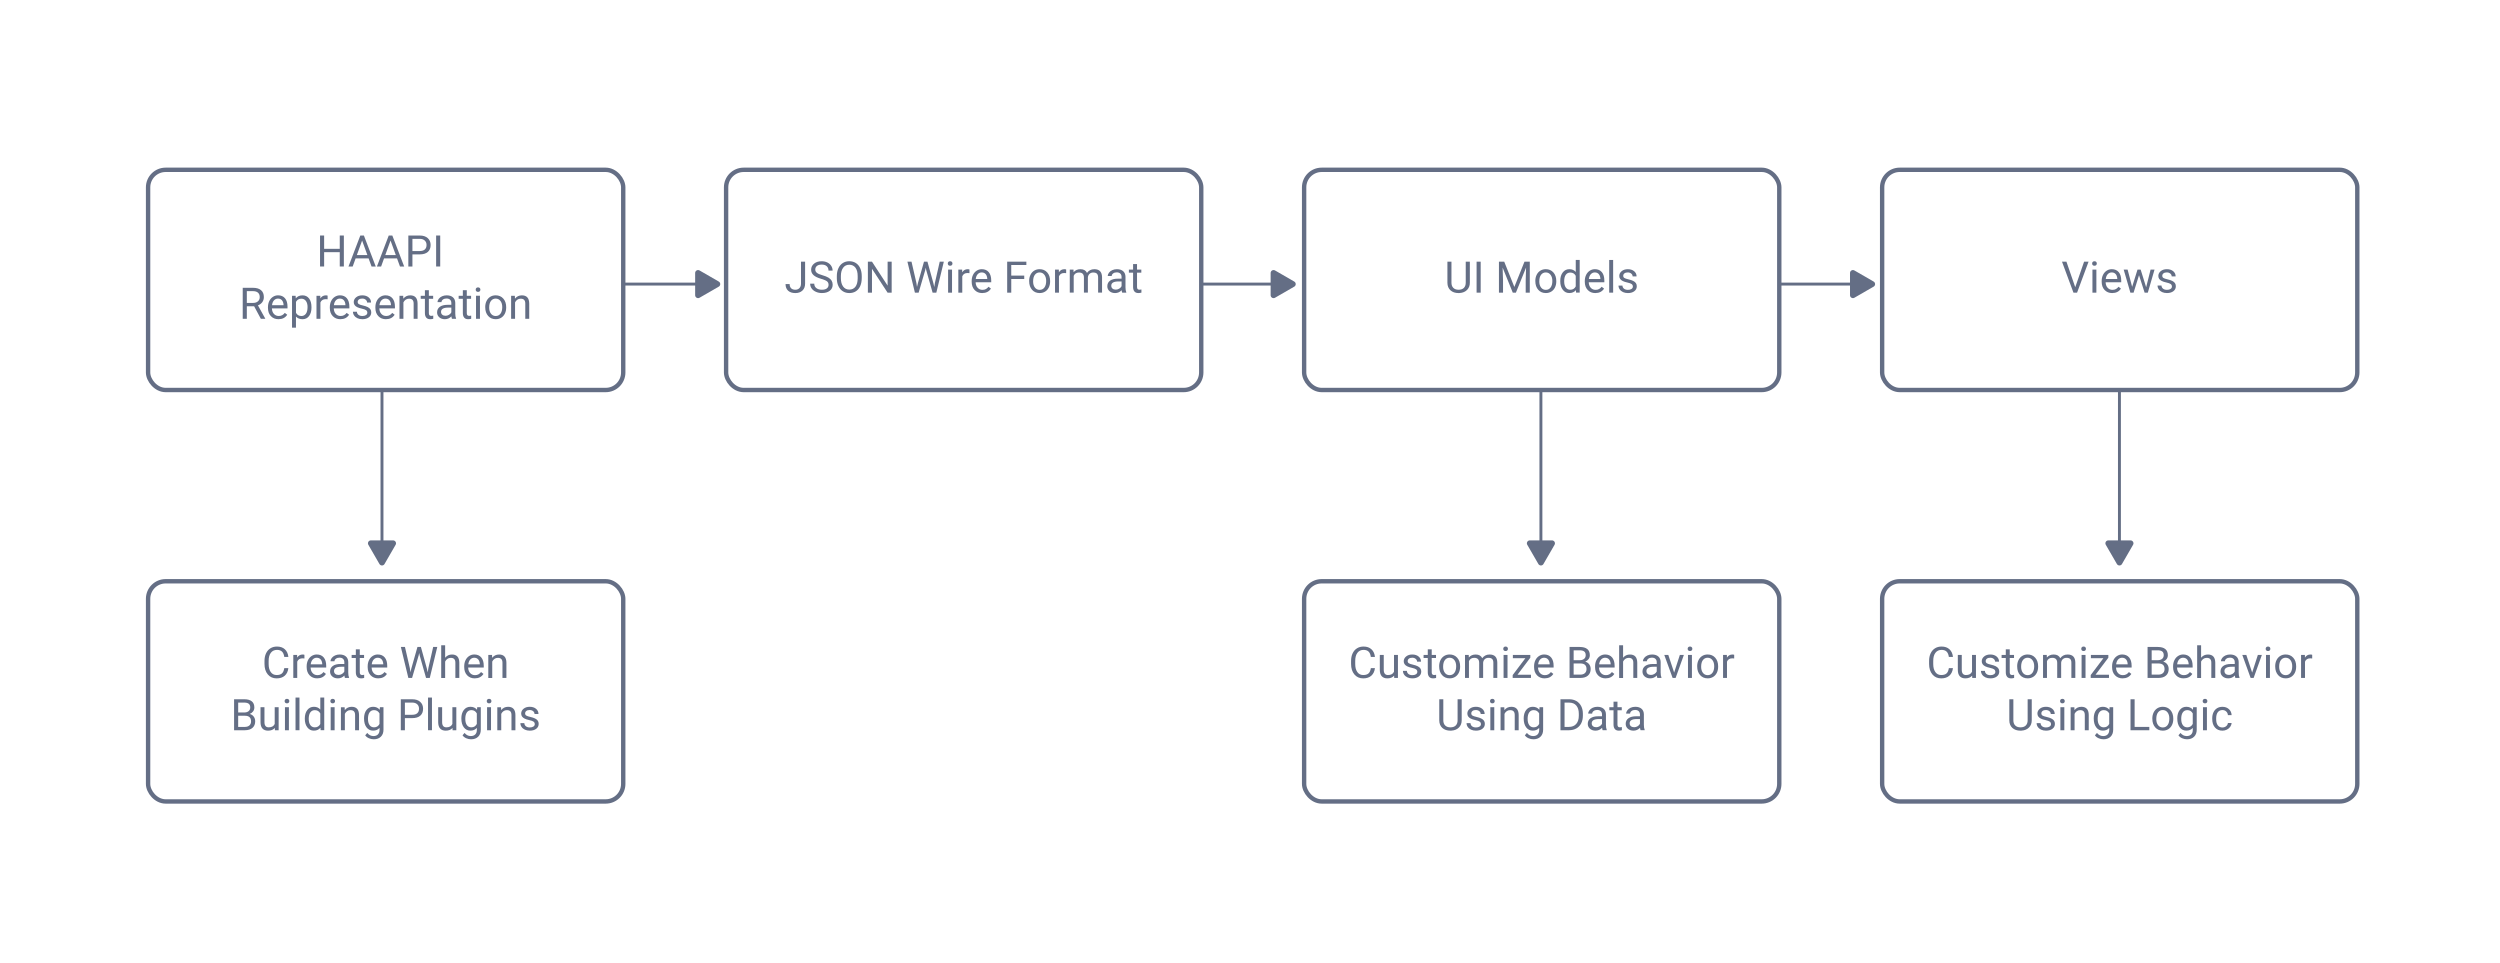 <?xml version="1.0" encoding="UTF-8"?>
<svg id="Layer_1" data-name="Layer 1" xmlns="http://www.w3.org/2000/svg" viewBox="0 0 1712.12 659.68">
  <rect x="0" y="0" width="1712.12" height="659.68" fill="#333333" stroke="none"/>
  <defs>
    <style>
      .cls-1, .cls-2 {
        stroke-width: 2px;
      }

      .cls-1, .cls-2, .cls-3 {
        stroke: #646e85;
        stroke-miterlimit: 10;
      }

      .cls-1, .cls-4 {
        fill: #646e85;
      }

      .cls-2, .cls-3 {
        fill: #fff;
      }

      .cls-3 {
        stroke-width: 3px;
      }
    </style>
  </defs>
  <rect class="cls-2" x="-17.32" y="-13.91" width="1751.71" height="699.1"/>
  <g>
    <rect class="cls-3" x="101.42" y="116.3" width="325.4" height="150.79" rx="12" ry="12"/>
    <g>
      <path class="cls-4" d="M235.49,182.51h-2.81v-9.81h-10.7v9.81h-2.8v-21.22h2.8v9.12h10.7v-9.12h2.81v21.22Z"/>
      <path class="cls-4" d="M252.43,176.96h-8.89l-2,5.55h-2.88l8.1-21.22h2.45l8.12,21.22h-2.87l-2.03-5.55ZM244.39,174.67h7.21l-3.61-9.92-3.6,9.92Z"/>
      <path class="cls-4" d="M271.9,176.96h-8.89l-2,5.55h-2.88l8.1-21.22h2.45l8.12,21.22h-2.87l-2.03-5.55ZM263.86,174.67h7.21l-3.61-9.92-3.6,9.92Z"/>
      <path class="cls-4" d="M282.45,174.21v8.31h-2.8v-21.22h7.83c2.32,0,4.14.59,5.46,1.78,1.32,1.18,1.97,2.75,1.97,4.71,0,2.06-.64,3.65-1.93,4.76s-3.13,1.67-5.53,1.67h-5ZM282.45,171.92h5.03c1.5,0,2.64-.35,3.44-1.06.8-.71,1.2-1.72,1.2-3.06s-.4-2.28-1.2-3.04c-.8-.76-1.89-1.15-3.28-1.18h-5.19v8.33Z"/>
      <path class="cls-4" d="M301.48,182.51h-2.8v-21.22h2.8v21.22Z"/>
      <path class="cls-4" d="M174.02,209.74h-4.98v8.58h-2.81v-21.22h7.02c2.39,0,4.23.54,5.52,1.63,1.29,1.09,1.93,2.67,1.93,4.75,0,1.32-.36,2.47-1.07,3.45-.71.98-1.71,1.71-2.98,2.2l4.98,9.01v.17h-3l-4.6-8.58ZM169.04,207.45h4.3c1.39,0,2.49-.36,3.31-1.08.82-.72,1.23-1.68,1.23-2.89,0-1.31-.39-2.32-1.17-3.02-.78-.7-1.91-1.06-3.39-1.07h-4.28v8.06Z"/>
      <path class="cls-4" d="M190.74,218.61c-2.14,0-3.88-.7-5.22-2.11-1.34-1.4-2.01-3.28-2.01-5.63v-.5c0-1.56.3-2.96.9-4.19.6-1.23,1.43-2.19,2.51-2.89,1.07-.69,2.24-1.04,3.49-1.04,2.05,0,3.64.68,4.78,2.03,1.14,1.35,1.71,3.28,1.71,5.8v1.12h-10.68c.04,1.55.49,2.81,1.36,3.77.87.96,1.97,1.43,3.32,1.43.95,0,1.76-.19,2.42-.58.66-.39,1.24-.9,1.73-1.54l1.65,1.28c-1.32,2.03-3.3,3.04-5.95,3.04ZM190.4,204.48c-1.09,0-2,.4-2.74,1.19s-1.19,1.9-1.37,3.33h7.9v-.2c-.08-1.37-.45-2.43-1.11-3.18-.66-.75-1.55-1.13-2.68-1.13Z"/>
      <path class="cls-4" d="M213.32,210.62c0,2.4-.55,4.33-1.65,5.8s-2.58,2.2-4.46,2.2-3.42-.61-4.52-1.82v7.59h-2.7v-21.83h2.46l.13,1.75c1.1-1.36,2.62-2.04,4.58-2.04s3.39.71,4.5,2.14,1.65,3.42,1.65,5.96v.25ZM210.63,210.31c0-1.78-.38-3.18-1.14-4.21s-1.8-1.54-3.12-1.54c-1.63,0-2.86.72-3.67,2.17v7.53c.81,1.44,2.04,2.16,3.7,2.16,1.29,0,2.32-.51,3.08-1.54.76-1.02,1.14-2.55,1.14-4.57Z"/>
      <path class="cls-4" d="M224.37,204.98c-.41-.07-.85-.1-1.33-.1-1.77,0-2.97.75-3.6,2.26v11.19h-2.7v-15.77h2.62l.04,1.82c.88-1.41,2.14-2.11,3.76-2.11.53,0,.92.07,1.2.2v2.51Z"/>
      <path class="cls-4" d="M233.11,218.61c-2.14,0-3.88-.7-5.22-2.11-1.34-1.4-2.01-3.28-2.01-5.63v-.5c0-1.56.3-2.96.9-4.19.6-1.23,1.43-2.19,2.51-2.89,1.07-.69,2.24-1.04,3.49-1.04,2.05,0,3.64.68,4.78,2.03,1.14,1.35,1.71,3.28,1.71,5.8v1.12h-10.68c.04,1.55.49,2.81,1.36,3.77.87.96,1.97,1.43,3.32,1.43.95,0,1.76-.19,2.42-.58.66-.39,1.24-.9,1.73-1.54l1.65,1.28c-1.32,2.03-3.3,3.04-5.95,3.04ZM232.78,204.48c-1.09,0-2,.4-2.74,1.19s-1.19,1.9-1.37,3.33h7.9v-.2c-.08-1.37-.45-2.43-1.11-3.18-.66-.75-1.55-1.13-2.68-1.13Z"/>
      <path class="cls-4" d="M251.56,214.14c0-.73-.28-1.29-.82-1.7-.55-.4-1.51-.75-2.87-1.04-1.37-.29-2.45-.64-3.25-1.05-.8-.41-1.39-.89-1.78-1.46s-.58-1.23-.58-2.01c0-1.29.55-2.38,1.64-3.28,1.09-.89,2.49-1.34,4.19-1.34,1.79,0,3.24.46,4.35,1.38s1.67,2.1,1.67,3.54h-2.71c0-.74-.31-1.38-.94-1.91s-1.42-.8-2.37-.8-1.75.21-2.3.64-.83.99-.83,1.68c0,.65.26,1.14.77,1.47s1.45.65,2.79.95c1.35.3,2.44.66,3.27,1.08.84.42,1.46.92,1.86,1.51s.6,1.3.6,2.15c0,1.41-.56,2.54-1.69,3.39-1.13.85-2.59,1.27-4.39,1.27-1.26,0-2.38-.22-3.35-.67-.97-.45-1.73-1.07-2.28-1.87-.55-.8-.82-1.67-.82-2.6h2.7c.05.9.41,1.62,1.09,2.15.67.53,1.57.79,2.67.79,1.02,0,1.84-.21,2.46-.62s.93-.96.93-1.65Z"/>
      <path class="cls-4" d="M264.31,218.61c-2.14,0-3.88-.7-5.22-2.11-1.34-1.4-2.01-3.28-2.01-5.63v-.5c0-1.56.3-2.96.9-4.19.6-1.23,1.43-2.19,2.51-2.89,1.07-.69,2.24-1.04,3.49-1.04,2.05,0,3.64.68,4.78,2.03,1.14,1.35,1.71,3.28,1.71,5.8v1.12h-10.68c.04,1.55.49,2.81,1.36,3.77.87.96,1.97,1.43,3.32,1.43.95,0,1.76-.19,2.42-.58.66-.39,1.24-.9,1.73-1.54l1.65,1.28c-1.32,2.03-3.3,3.04-5.95,3.04ZM263.98,204.48c-1.09,0-2,.4-2.74,1.19s-1.19,1.9-1.37,3.33h7.9v-.2c-.08-1.37-.45-2.43-1.11-3.18-.66-.75-1.55-1.13-2.68-1.13Z"/>
      <path class="cls-4" d="M276.13,202.56l.09,1.98c1.2-1.52,2.78-2.27,4.72-2.27,3.33,0,5.01,1.88,5.04,5.64v10.42h-2.7v-10.43c0-1.14-.27-1.98-.78-2.52-.51-.54-1.3-.82-2.38-.82-.88,0-1.64.23-2.3.7-.66.47-1.18,1.08-1.54,1.84v11.24h-2.7v-15.77h2.55Z"/>
      <path class="cls-4" d="M293.7,198.74v3.82h2.94v2.08h-2.94v9.79c0,.63.13,1.11.39,1.42.26.32.71.47,1.34.47.31,0,.74-.06,1.28-.17v2.17c-.71.19-1.4.29-2.07.29-1.2,0-2.11-.36-2.72-1.09s-.92-1.76-.92-3.1v-9.78h-2.87v-2.08h2.87v-3.82h2.7Z"/>
      <path class="cls-4" d="M309.53,218.32c-.16-.31-.28-.86-.38-1.66-1.25,1.3-2.75,1.95-4.49,1.95-1.55,0-2.83-.44-3.83-1.32-1-.88-1.49-1.99-1.49-3.34,0-1.64.62-2.92,1.87-3.83s3-1.36,5.27-1.36h2.62v-1.24c0-.94-.28-1.69-.85-2.25s-1.39-.84-2.49-.84c-.96,0-1.77.24-2.42.73-.65.49-.98,1.07-.98,1.76h-2.71c0-.79.28-1.55.84-2.28s1.32-1.31,2.27-1.74c.96-.43,2.01-.64,3.16-.64,1.82,0,3.24.46,4.27,1.36,1.03.91,1.56,2.16,1.6,3.75v7.26c0,1.45.18,2.6.55,3.45v.23h-2.83ZM305.05,216.27c.84,0,1.65-.22,2.4-.66.76-.44,1.31-1.01,1.65-1.71v-3.24h-2.11c-3.3,0-4.95.97-4.95,2.9,0,.84.28,1.51.84,1.98s1.29.71,2.17.71Z"/>
      <path class="cls-4" d="M319.68,198.74v3.82h2.94v2.08h-2.94v9.79c0,.63.13,1.11.39,1.42.26.32.71.47,1.34.47.31,0,.74-.06,1.28-.17v2.17c-.71.19-1.4.29-2.07.29-1.2,0-2.11-.36-2.72-1.09s-.92-1.76-.92-3.1v-9.78h-2.87v-2.08h2.87v-3.82h2.7Z"/>
      <path class="cls-4" d="M325.79,198.37c0-.44.13-.81.4-1.11.27-.3.66-.45,1.19-.45s.92.15,1.2.45c.27.3.41.67.41,1.11s-.14.8-.41,1.09c-.27.29-.67.44-1.2.44s-.92-.15-1.19-.44c-.27-.29-.4-.66-.4-1.09ZM328.7,218.32h-2.7v-15.77h2.7v15.77Z"/>
      <path class="cls-4" d="M332.3,210.29c0-1.54.3-2.93.91-4.17.61-1.23,1.45-2.19,2.54-2.86,1.08-.67,2.32-1.01,3.71-1.01,2.15,0,3.88.74,5.21,2.23s1.99,3.46,1.99,5.93v.19c0,1.53-.29,2.91-.88,4.13-.59,1.22-1.43,2.17-2.52,2.85-1.09.68-2.35,1.02-3.77,1.02-2.14,0-3.87-.74-5.19-2.23s-1.99-3.45-1.99-5.9v-.19ZM335.01,210.62c0,1.75.41,3.15,1.22,4.21.81,1.06,1.9,1.59,3.26,1.59s2.46-.54,3.26-1.61c.81-1.07,1.21-2.58,1.21-4.51,0-1.73-.41-3.13-1.23-4.2-.82-1.07-1.91-1.61-3.27-1.61s-2.4.53-3.22,1.59c-.82,1.06-1.22,2.57-1.22,4.55Z"/>
      <path class="cls-4" d="M352.59,202.56l.09,1.98c1.2-1.52,2.78-2.27,4.72-2.27,3.33,0,5.01,1.88,5.04,5.64v10.42h-2.7v-10.43c0-1.14-.27-1.98-.78-2.52-.51-.54-1.3-.82-2.38-.82-.88,0-1.64.23-2.3.7-.66.47-1.18,1.08-1.54,1.84v11.24h-2.7v-15.77h2.55Z"/>
    </g>
  </g>
  <g>
    <rect class="cls-3" x="497.27" y="116.3" width="325.4" height="150.79" rx="12" ry="12"/>
    <g>
      <path class="cls-4" d="M548.56,179.2h2.81v15.02c0,2.03-.61,3.62-1.83,4.77s-2.84,1.72-4.87,1.72-3.75-.54-4.93-1.62c-1.17-1.08-1.76-2.59-1.76-4.53h2.8c0,1.21.33,2.16,1,2.84.67.68,1.63,1.02,2.89,1.02,1.16,0,2.09-.36,2.8-1.09s1.08-1.75,1.09-3.06v-15.07Z"/>
      <path class="cls-4" d="M562.38,190.96c-2.4-.69-4.15-1.54-5.24-2.54-1.09-1-1.64-2.25-1.64-3.72,0-1.67.67-3.05,2-4.15,1.33-1.09,3.07-1.64,5.21-1.64,1.46,0,2.76.28,3.9.84s2.03,1.34,2.65,2.33c.63.99.94,2.07.94,3.25h-2.81c0-1.29-.41-2.3-1.22-3.03-.82-.74-1.97-1.1-3.45-1.1-1.38,0-2.46.3-3.23.91s-1.16,1.45-1.16,2.53c0,.87.37,1.6,1.1,2.2s1.98,1.15,3.75,1.64c1.76.5,3.14,1.04,4.14,1.64s1.73,1.29,2.21,2.09c.48.8.72,1.73.72,2.81,0,1.72-.67,3.1-2.01,4.13-1.34,1.04-3.13,1.55-5.38,1.55-1.46,0-2.82-.28-4.08-.84-1.26-.56-2.24-1.32-2.92-2.29-.69-.97-1.03-2.07-1.03-3.31h2.81c0,1.28.47,2.29,1.42,3.04.95.74,2.21,1.12,3.8,1.12,1.48,0,2.61-.3,3.4-.9s1.18-1.42,1.18-2.46-.36-1.84-1.09-2.41-2.05-1.13-3.96-1.68Z"/>
      <path class="cls-4" d="M590.16,190.49c0,2.08-.35,3.89-1.05,5.44-.7,1.55-1.69,2.73-2.97,3.55-1.28.82-2.78,1.22-4.49,1.22s-3.15-.41-4.44-1.23c-1.29-.82-2.3-1.99-3.01-3.51-.71-1.52-1.08-3.28-1.1-5.28v-1.53c0-2.04.35-3.84,1.06-5.41.71-1.56,1.71-2.76,3.01-3.59,1.3-.83,2.78-1.25,4.45-1.25s3.2.41,4.5,1.23c1.3.82,2.29,2.01,3,3.57.7,1.56,1.05,3.37,1.05,5.44v1.34ZM587.38,189.12c0-2.52-.51-4.45-1.52-5.79-1.01-1.34-2.42-2.02-4.24-2.02s-3.16.67-4.17,2.02c-1.02,1.35-1.54,3.21-1.57,5.6v1.56c0,2.44.51,4.36,1.54,5.75,1.02,1.39,2.44,2.09,4.23,2.09s3.21-.66,4.2-1.97c.99-1.32,1.5-3.2,1.53-5.66v-1.57Z"/>
      <path class="cls-4" d="M610.66,200.42h-2.81l-10.68-16.35v16.35h-2.81v-21.22h2.81l10.71,16.42v-16.42h2.78v21.22Z"/>
      <path class="cls-4" d="M627.59,193.73l.41,2.8.6-2.52,4.2-14.81h2.36l4.09,14.81.58,2.56.45-2.86,3.29-14.51h2.81l-5.14,21.22h-2.55l-4.37-15.46-.33-1.62-.34,1.62-4.53,15.46h-2.55l-5.13-21.22h2.8l3.35,14.53Z"/>
      <path class="cls-4" d="M649.09,180.47c0-.44.13-.81.4-1.11.27-.3.66-.45,1.19-.45s.92.15,1.2.45c.27.3.41.67.41,1.11s-.14.8-.41,1.09c-.27.29-.67.44-1.2.44s-.92-.15-1.19-.44c-.27-.29-.4-.66-.4-1.09ZM652,200.42h-2.7v-15.77h2.7v15.77Z"/>
      <path class="cls-4" d="M663.94,187.07c-.41-.07-.85-.1-1.33-.1-1.77,0-2.97.75-3.6,2.26v11.19h-2.7v-15.77h2.62l.04,1.82c.88-1.41,2.14-2.11,3.76-2.11.53,0,.92.07,1.2.2v2.51Z"/>
      <path class="cls-4" d="M672.68,200.71c-2.14,0-3.88-.7-5.22-2.11-1.34-1.4-2.01-3.28-2.01-5.63v-.5c0-1.56.3-2.96.9-4.19.6-1.23,1.43-2.19,2.51-2.89,1.07-.69,2.24-1.04,3.49-1.04,2.05,0,3.64.68,4.78,2.03,1.14,1.35,1.71,3.28,1.71,5.8v1.12h-10.68c.04,1.55.49,2.81,1.36,3.77.87.96,1.97,1.43,3.32,1.43.95,0,1.76-.19,2.42-.58.66-.39,1.24-.9,1.73-1.54l1.65,1.28c-1.32,2.03-3.3,3.04-5.95,3.04ZM672.34,186.57c-1.09,0-2,.4-2.74,1.19s-1.19,1.9-1.37,3.33h7.9v-.2c-.08-1.37-.45-2.43-1.11-3.18-.66-.75-1.55-1.13-2.68-1.13Z"/>
      <path class="cls-4" d="M701.46,191.05h-8.9v9.37h-2.8v-21.22h13.14v2.29h-10.35v7.27h8.9v2.29Z"/>
      <path class="cls-4" d="M704.81,192.39c0-1.54.3-2.93.91-4.17.61-1.23,1.45-2.19,2.54-2.86,1.08-.67,2.32-1.01,3.71-1.01,2.15,0,3.88.74,5.21,2.23s1.99,3.46,1.99,5.93v.19c0,1.53-.29,2.91-.88,4.13-.59,1.22-1.43,2.17-2.52,2.85-1.09.68-2.35,1.02-3.77,1.02-2.14,0-3.87-.74-5.19-2.23s-1.99-3.45-1.99-5.9v-.19ZM707.52,192.71c0,1.75.41,3.15,1.22,4.21.81,1.06,1.9,1.59,3.26,1.59s2.46-.54,3.26-1.61c.81-1.07,1.21-2.58,1.21-4.51,0-1.73-.41-3.13-1.23-4.2-.82-1.07-1.91-1.61-3.27-1.61s-2.4.53-3.22,1.59c-.82,1.06-1.22,2.57-1.22,4.55Z"/>
      <path class="cls-4" d="M730.16,187.07c-.41-.07-.85-.1-1.33-.1-1.77,0-2.97.75-3.6,2.26v11.19h-2.7v-15.77h2.62l.04,1.82c.88-1.41,2.14-2.11,3.76-2.11.53,0,.92.07,1.2.2v2.51Z"/>
      <path class="cls-4" d="M735.18,184.65l.07,1.75c1.16-1.36,2.71-2.04,4.68-2.04,2.21,0,3.71.85,4.5,2.54.52-.76,1.21-1.37,2.05-1.84.84-.47,1.83-.7,2.98-.7,3.46,0,5.22,1.83,5.28,5.49v10.56h-2.7v-10.4c0-1.13-.26-1.97-.77-2.53-.52-.56-1.38-.84-2.59-.84-1,0-1.83.3-2.49.9s-1.04,1.4-1.15,2.41v10.46h-2.71v-10.33c0-2.29-1.12-3.44-3.37-3.44-1.77,0-2.98.75-3.63,2.26v11.51h-2.7v-15.77h2.55Z"/>
      <path class="cls-4" d="M768.53,200.42c-.16-.31-.28-.86-.38-1.66-1.25,1.3-2.75,1.95-4.49,1.95-1.55,0-2.83-.44-3.83-1.32-1-.88-1.49-1.99-1.49-3.34,0-1.64.62-2.92,1.87-3.83s3-1.36,5.27-1.36h2.62v-1.24c0-.94-.28-1.69-.85-2.25s-1.39-.84-2.49-.84c-.96,0-1.77.24-2.42.73-.65.49-.98,1.07-.98,1.76h-2.71c0-.79.28-1.55.84-2.28s1.32-1.31,2.27-1.74c.96-.43,2.01-.64,3.16-.64,1.82,0,3.24.46,4.27,1.36,1.03.91,1.56,2.16,1.6,3.75v7.26c0,1.45.18,2.6.55,3.45v.23h-2.83ZM764.06,198.36c.84,0,1.65-.22,2.4-.66.76-.44,1.31-1.01,1.65-1.71v-3.24h-2.11c-3.3,0-4.95.97-4.95,2.9,0,.84.28,1.51.84,1.98s1.29.71,2.17.71Z"/>
      <path class="cls-4" d="M778.69,180.83v3.82h2.94v2.08h-2.94v9.79c0,.63.13,1.11.39,1.42.26.32.71.47,1.34.47.31,0,.74-.06,1.28-.17v2.17c-.71.19-1.4.29-2.07.29-1.2,0-2.11-.36-2.72-1.09s-.92-1.76-.92-3.1v-9.78h-2.87v-2.08h2.87v-3.82h2.7Z"/>
    </g>
  </g>
  <g>
    <rect class="cls-3" x="893.13" y="116.3" width="325.4" height="150.79" rx="12" ry="12"/>
    <g>
      <path class="cls-4" d="M1006.62,179.2v14.43c0,2-.64,3.64-1.89,4.91s-2.94,1.99-5.08,2.14l-.74.03c-2.32,0-4.17-.63-5.55-1.88-1.38-1.25-2.08-2.98-2.1-5.17v-14.46h2.77v14.37c0,1.54.42,2.73,1.27,3.58.85.85,2.05,1.28,3.61,1.28s2.79-.42,3.64-1.27c.84-.85,1.26-2.04,1.26-3.57v-14.38h2.81Z"/>
      <path class="cls-4" d="M1014.04,200.42h-2.8v-21.22h2.8v21.22Z"/>
      <path class="cls-4" d="M1030.16,179.2l6.94,17.31,6.94-17.31h3.63v21.22h-2.8v-8.26l.26-8.92-6.97,17.18h-2.14l-6.95-17.14.28,8.87v8.26h-2.8v-21.22h3.61Z"/>
      <path class="cls-4" d="M1051.46,192.39c0-1.54.3-2.93.91-4.17.61-1.23,1.45-2.19,2.54-2.86,1.08-.67,2.32-1.01,3.71-1.01,2.15,0,3.88.74,5.21,2.23s1.99,3.46,1.99,5.93v.19c0,1.53-.29,2.91-.88,4.13-.59,1.22-1.43,2.17-2.52,2.85-1.09.68-2.35,1.02-3.77,1.02-2.14,0-3.87-.74-5.19-2.23s-1.99-3.45-1.99-5.9v-.19ZM1054.17,192.71c0,1.75.41,3.15,1.22,4.21.81,1.06,1.9,1.59,3.26,1.59s2.46-.54,3.26-1.61c.81-1.07,1.21-2.58,1.21-4.51,0-1.73-.41-3.13-1.23-4.2-.82-1.07-1.91-1.61-3.27-1.61s-2.4.53-3.22,1.59c-.82,1.06-1.22,2.57-1.22,4.55Z"/>
      <path class="cls-4" d="M1068.54,192.4c0-2.42.57-4.36,1.72-5.84s2.65-2.21,4.5-2.21,3.31.63,4.39,1.89v-8.22h2.7v22.38h-2.48l-.13-1.69c-1.08,1.32-2.58,1.98-4.5,1.98s-3.31-.75-4.47-2.24-1.73-3.45-1.73-5.86v-.2ZM1071.23,192.71c0,1.79.37,3.19,1.11,4.2s1.76,1.52,3.06,1.52c1.71,0,2.96-.77,3.74-2.3v-7.24c-.81-1.49-2.04-2.23-3.72-2.23-1.32,0-2.35.51-3.09,1.53-.74,1.02-1.11,2.53-1.11,4.53Z"/>
      <path class="cls-4" d="M1092.57,200.71c-2.14,0-3.88-.7-5.22-2.11-1.34-1.4-2.01-3.28-2.01-5.63v-.5c0-1.56.3-2.96.9-4.19.6-1.23,1.43-2.19,2.51-2.89,1.07-.69,2.24-1.04,3.49-1.04,2.05,0,3.64.68,4.78,2.03,1.14,1.35,1.71,3.28,1.71,5.8v1.12h-10.68c.04,1.55.49,2.81,1.36,3.77.87.96,1.97,1.43,3.32,1.43.95,0,1.76-.19,2.42-.58.66-.39,1.24-.9,1.73-1.54l1.65,1.28c-1.32,2.03-3.3,3.04-5.95,3.04ZM1092.23,186.57c-1.09,0-2,.4-2.74,1.19s-1.19,1.9-1.37,3.33h7.9v-.2c-.08-1.37-.45-2.43-1.11-3.18-.66-.75-1.55-1.13-2.68-1.13Z"/>
      <path class="cls-4" d="M1104.76,200.42h-2.7v-22.38h2.7v22.38Z"/>
      <path class="cls-4" d="M1118.26,196.24c0-.73-.28-1.29-.82-1.7-.55-.4-1.51-.75-2.87-1.04-1.37-.29-2.45-.64-3.25-1.05-.8-.41-1.39-.89-1.78-1.46s-.58-1.23-.58-2.01c0-1.29.55-2.38,1.64-3.28,1.09-.89,2.49-1.34,4.19-1.34,1.79,0,3.24.46,4.35,1.38s1.67,2.1,1.67,3.54h-2.71c0-.74-.31-1.38-.94-1.91s-1.42-.8-2.37-.8-1.75.21-2.3.64-.83.99-.83,1.68c0,.65.26,1.14.77,1.47s1.45.65,2.79.95c1.35.3,2.44.66,3.27,1.08.84.42,1.46.92,1.86,1.51s.6,1.3.6,2.15c0,1.41-.56,2.54-1.69,3.39-1.13.85-2.59,1.27-4.39,1.27-1.26,0-2.38-.22-3.35-.67-.97-.45-1.73-1.07-2.28-1.87-.55-.8-.82-1.67-.82-2.6h2.7c.05.9.41,1.62,1.09,2.15.67.53,1.57.79,2.67.79,1.02,0,1.84-.21,2.46-.62s.93-.96.93-1.65Z"/>
    </g>
  </g>
  <g>
    <rect class="cls-3" x="1288.98" y="116.3" width="325.4" height="150.79" rx="12" ry="12"/>
    <g>
      <path class="cls-4" d="M1421.23,196.7l6.06-17.5h3.06l-7.87,21.22h-2.48l-7.85-21.22h3.04l6.03,17.5Z"/>
      <path class="cls-4" d="M1432.79,180.47c0-.44.13-.81.4-1.11.27-.3.66-.45,1.19-.45s.92.15,1.2.45c.27.3.41.67.41,1.11s-.14.8-.41,1.09c-.27.29-.67.44-1.2.44s-.92-.15-1.19-.44c-.27-.29-.4-.66-.4-1.09ZM1435.7,200.42h-2.7v-15.77h2.7v15.77Z"/>
      <path class="cls-4" d="M1446.56,200.71c-2.14,0-3.88-.7-5.22-2.11-1.34-1.4-2.01-3.28-2.01-5.63v-.5c0-1.56.3-2.96.9-4.19.6-1.23,1.43-2.19,2.51-2.89,1.07-.69,2.24-1.04,3.49-1.04,2.05,0,3.64.68,4.78,2.03,1.14,1.35,1.71,3.28,1.71,5.8v1.12h-10.68c.04,1.55.49,2.81,1.36,3.77.87.96,1.97,1.43,3.32,1.43.95,0,1.76-.19,2.42-.58.66-.39,1.24-.9,1.73-1.54l1.65,1.28c-1.32,2.03-3.3,3.04-5.95,3.04ZM1446.23,186.57c-1.09,0-2,.4-2.74,1.19s-1.19,1.9-1.37,3.33h7.9v-.2c-.08-1.37-.45-2.43-1.11-3.18-.66-.75-1.55-1.13-2.68-1.13Z"/>
      <path class="cls-4" d="M1469.79,196.7l3.03-12.05h2.7l-4.59,15.77h-2.19l-3.83-11.95-3.73,11.95h-2.19l-4.58-15.77h2.68l3.1,11.8,3.67-11.8h2.17l3.75,12.05Z"/>
      <path class="cls-4" d="M1487.43,196.23c0-.73-.28-1.29-.82-1.7-.55-.4-1.51-.75-2.87-1.04-1.37-.29-2.45-.64-3.25-1.05-.8-.41-1.39-.89-1.78-1.46s-.58-1.23-.58-2.01c0-1.29.55-2.38,1.64-3.28,1.09-.89,2.49-1.34,4.19-1.34,1.79,0,3.24.46,4.35,1.38s1.67,2.1,1.67,3.54h-2.71c0-.74-.31-1.38-.94-1.91s-1.42-.8-2.37-.8-1.75.21-2.3.64-.83.99-.83,1.68c0,.65.26,1.14.77,1.47s1.45.65,2.79.95c1.35.3,2.44.66,3.27,1.08.84.42,1.46.92,1.86,1.51s.6,1.3.6,2.15c0,1.41-.56,2.54-1.69,3.39-1.13.85-2.59,1.27-4.39,1.27-1.26,0-2.38-.22-3.35-.67-.97-.45-1.73-1.07-2.28-1.87-.55-.8-.82-1.67-.82-2.6h2.7c.05.9.41,1.62,1.09,2.15.67.53,1.57.79,2.67.79,1.02,0,1.84-.21,2.46-.62s.93-.96.93-1.65Z"/>
    </g>
  </g>
  <g>
    <rect class="cls-3" x="101.42" y="398.08" width="325.4" height="150.79" rx="12" ry="12"/>
    <g>
      <path class="cls-4" d="M197.48,457.56c-.26,2.24-1.09,3.98-2.48,5.2-1.39,1.22-3.25,1.83-5.56,1.83-2.51,0-4.51-.9-6.03-2.7s-2.27-4.2-2.27-7.21v-2.04c0-1.97.35-3.71,1.06-5.2.71-1.5,1.7-2.64,3-3.45s2.79-1.2,4.49-1.2c2.25,0,4.06.63,5.42,1.89,1.36,1.26,2.15,3,2.38,5.22h-2.81c-.24-1.7-.77-2.92-1.58-3.68-.81-.76-1.95-1.14-3.4-1.14-1.79,0-3.19.66-4.2,1.98-1.02,1.32-1.52,3.2-1.52,5.64v2.06c0,2.3.48,4.14,1.44,5.5s2.31,2.04,4.04,2.04c1.55,0,2.75-.35,3.58-1.06.83-.7,1.38-1.93,1.65-3.68h2.81Z"/>
      <path class="cls-4" d="M208.49,450.95c-.41-.07-.85-.1-1.33-.1-1.77,0-2.97.75-3.6,2.26v11.19h-2.7v-15.77h2.62l.04,1.82c.88-1.41,2.14-2.11,3.76-2.11.53,0,.92.07,1.2.2v2.51Z"/>
      <path class="cls-4" d="M217.24,464.58c-2.14,0-3.88-.7-5.22-2.11-1.34-1.4-2.01-3.28-2.01-5.63v-.5c0-1.56.3-2.96.9-4.19.6-1.23,1.43-2.19,2.51-2.89,1.07-.69,2.24-1.04,3.49-1.04,2.05,0,3.64.68,4.78,2.03,1.14,1.35,1.71,3.28,1.71,5.8v1.12h-10.68c.04,1.55.49,2.81,1.36,3.77.87.96,1.97,1.43,3.32,1.43.95,0,1.76-.19,2.42-.58.66-.39,1.24-.9,1.73-1.54l1.65,1.28c-1.32,2.03-3.3,3.04-5.95,3.04ZM216.9,450.45c-1.09,0-2,.4-2.74,1.19s-1.19,1.9-1.37,3.33h7.9v-.2c-.08-1.37-.45-2.43-1.11-3.18-.66-.75-1.55-1.13-2.68-1.13Z"/>
      <path class="cls-4" d="M236.24,464.29c-.16-.31-.28-.86-.38-1.66-1.25,1.3-2.75,1.95-4.49,1.95-1.55,0-2.83-.44-3.83-1.32-1-.88-1.49-1.99-1.49-3.34,0-1.64.62-2.92,1.87-3.83s3-1.36,5.27-1.36h2.62v-1.24c0-.94-.28-1.69-.85-2.25s-1.39-.84-2.49-.84c-.96,0-1.77.24-2.42.73-.65.49-.98,1.07-.98,1.76h-2.71c0-.79.28-1.55.84-2.28s1.32-1.31,2.27-1.74c.96-.43,2.01-.64,3.16-.64,1.82,0,3.24.46,4.27,1.36,1.03.91,1.56,2.16,1.6,3.75v7.26c0,1.45.18,2.6.55,3.45v.23h-2.83ZM231.76,462.24c.84,0,1.65-.22,2.4-.66.76-.44,1.31-1.01,1.65-1.71v-3.24h-2.11c-3.3,0-4.95.97-4.95,2.9,0,.84.28,1.51.84,1.98s1.29.71,2.17.71Z"/>
      <path class="cls-4" d="M246.39,444.71v3.82h2.94v2.08h-2.94v9.79c0,.63.13,1.11.39,1.42.26.32.71.47,1.34.47.31,0,.74-.06,1.28-.17v2.17c-.71.19-1.4.29-2.07.29-1.2,0-2.11-.36-2.72-1.09s-.92-1.76-.92-3.1v-9.78h-2.87v-2.08h2.87v-3.82h2.7Z"/>
      <path class="cls-4" d="M259.03,464.58c-2.14,0-3.88-.7-5.22-2.11-1.34-1.4-2.01-3.28-2.01-5.63v-.5c0-1.56.3-2.96.9-4.19.6-1.23,1.43-2.19,2.51-2.89,1.07-.69,2.24-1.04,3.49-1.04,2.05,0,3.64.68,4.78,2.03,1.14,1.35,1.71,3.28,1.71,5.8v1.12h-10.68c.04,1.55.49,2.81,1.36,3.77.87.96,1.97,1.43,3.32,1.43.95,0,1.76-.19,2.42-.58.66-.39,1.24-.9,1.73-1.54l1.65,1.28c-1.32,2.03-3.3,3.04-5.95,3.04ZM258.69,450.45c-1.09,0-2,.4-2.74,1.19s-1.19,1.9-1.37,3.33h7.9v-.2c-.08-1.37-.45-2.43-1.11-3.18-.66-.75-1.55-1.13-2.68-1.13Z"/>
      <path class="cls-4" d="M280.68,457.6l.41,2.8.6-2.52,4.2-14.81h2.36l4.09,14.81.58,2.56.45-2.86,3.29-14.51h2.81l-5.14,21.22h-2.55l-4.37-15.46-.33-1.62-.34,1.62-4.53,15.46h-2.55l-5.13-21.22h2.8l3.35,14.53Z"/>
      <path class="cls-4" d="M304.86,450.44c1.19-1.47,2.75-2.2,4.66-2.2,3.33,0,5.01,1.88,5.04,5.64v10.42h-2.7v-10.43c0-1.14-.27-1.98-.78-2.52-.51-.54-1.3-.82-2.38-.82-.88,0-1.64.23-2.3.7-.66.47-1.18,1.08-1.54,1.84v11.24h-2.7v-22.38h2.7v8.52Z"/>
      <path class="cls-4" d="M325.14,464.58c-2.14,0-3.88-.7-5.22-2.11-1.34-1.4-2.01-3.28-2.01-5.63v-.5c0-1.56.3-2.96.9-4.19.6-1.23,1.43-2.19,2.51-2.89,1.07-.69,2.24-1.04,3.49-1.04,2.05,0,3.64.68,4.78,2.03,1.14,1.35,1.71,3.28,1.71,5.8v1.12h-10.68c.04,1.55.49,2.81,1.36,3.77.87.96,1.97,1.43,3.32,1.43.95,0,1.76-.19,2.42-.58.66-.39,1.24-.9,1.73-1.54l1.65,1.28c-1.32,2.03-3.3,3.04-5.95,3.04ZM324.81,450.45c-1.09,0-2,.4-2.74,1.19s-1.19,1.9-1.37,3.33h7.9v-.2c-.08-1.37-.45-2.43-1.11-3.18-.66-.75-1.55-1.13-2.68-1.13Z"/>
      <path class="cls-4" d="M336.96,448.53l.09,1.98c1.2-1.52,2.78-2.27,4.72-2.27,3.33,0,5.01,1.88,5.04,5.64v10.42h-2.7v-10.43c0-1.14-.27-1.98-.78-2.52-.51-.54-1.3-.82-2.38-.82-.88,0-1.64.23-2.3.7-.66.47-1.18,1.08-1.54,1.84v11.24h-2.7v-15.77h2.55Z"/>
      <path class="cls-4" d="M160.31,500.1v-21.22h6.94c2.3,0,4.03.48,5.2,1.43s1.74,2.36,1.74,4.23c0,.99-.28,1.87-.84,2.63-.56.76-1.33,1.35-2.3,1.77,1.15.32,2.05.93,2.72,1.83.67.9,1,1.97,1,3.21,0,1.9-.62,3.4-1.85,4.49s-2.98,1.63-5.23,1.63h-7.36ZM163.11,487.94h4.23c1.22,0,2.2-.31,2.94-.92.73-.61,1.1-1.45,1.1-2.5,0-1.17-.34-2.02-1.02-2.55-.68-.53-1.71-.8-3.1-.8h-4.14v6.76ZM163.11,490.18v7.64h4.62c1.3,0,2.33-.34,3.08-1.01.75-.67,1.13-1.6,1.13-2.79,0-2.55-1.39-3.83-4.17-3.83h-4.66Z"/>
      <path class="cls-4" d="M188.2,498.54c-1.05,1.23-2.59,1.85-4.62,1.85-1.68,0-2.96-.49-3.84-1.46-.88-.98-1.32-2.42-1.33-4.33v-10.26h2.7v10.19c0,2.39.97,3.58,2.91,3.58,2.06,0,3.43-.77,4.11-2.3v-11.47h2.7v15.77h-2.56l-.06-1.56Z"/>
      <path class="cls-4" d="M194.93,480.16c0-.44.13-.81.4-1.11.27-.3.66-.45,1.19-.45s.92.15,1.2.45c.27.3.41.67.41,1.11s-.14.8-.41,1.09c-.27.29-.67.44-1.2.44s-.92-.15-1.19-.44c-.27-.29-.4-.66-.4-1.09ZM197.85,500.1h-2.7v-15.77h2.7v15.77Z"/>
      <path class="cls-4" d="M205.09,500.1h-2.7v-22.38h2.7v22.38Z"/>
      <path class="cls-4" d="M208.75,492.09c0-2.42.57-4.36,1.72-5.84s2.65-2.21,4.5-2.21,3.31.63,4.39,1.89v-8.22h2.7v22.38h-2.48l-.13-1.69c-1.08,1.32-2.58,1.98-4.5,1.98s-3.31-.75-4.47-2.24-1.73-3.45-1.73-5.86v-.2ZM211.44,492.4c0,1.79.37,3.19,1.11,4.2s1.76,1.52,3.06,1.52c1.71,0,2.96-.77,3.74-2.3v-7.24c-.81-1.49-2.04-2.23-3.72-2.23-1.32,0-2.35.51-3.09,1.53-.74,1.02-1.11,2.53-1.11,4.53Z"/>
      <path class="cls-4" d="M226.25,480.16c0-.44.13-.81.4-1.11.27-.3.66-.45,1.19-.45s.92.15,1.2.45c.27.3.41.67.41,1.11s-.14.8-.41,1.09c-.27.29-.67.44-1.2.44s-.92-.15-1.19-.44c-.27-.29-.4-.66-.4-1.09ZM229.16,500.1h-2.7v-15.77h2.7v15.77Z"/>
      <path class="cls-4" d="M236.03,484.34l.09,1.98c1.2-1.52,2.78-2.27,4.72-2.27,3.33,0,5.01,1.88,5.04,5.64v10.42h-2.7v-10.43c0-1.14-.27-1.98-.78-2.52-.51-.54-1.3-.82-2.38-.82-.88,0-1.64.23-2.3.7-.66.47-1.18,1.08-1.54,1.84v11.24h-2.7v-15.77h2.55Z"/>
      <path class="cls-4" d="M249.3,492.09c0-2.46.57-4.41,1.71-5.87s2.64-2.18,4.52-2.18,3.42.68,4.5,2.04l.13-1.75h2.46v15.39c0,2.04-.6,3.65-1.81,4.82-1.21,1.18-2.83,1.76-4.87,1.76-1.14,0-2.25-.24-3.34-.73-1.09-.49-1.92-1.15-2.49-2l1.4-1.62c1.16,1.43,2.57,2.14,4.24,2.14,1.31,0,2.33-.37,3.07-1.11s1.1-1.78,1.1-3.12v-1.36c-1.08,1.24-2.55,1.87-4.42,1.87s-3.34-.74-4.48-2.23-1.71-3.51-1.71-6.08ZM252.01,492.4c0,1.78.36,3.17,1.09,4.19.73,1.02,1.75,1.52,3.06,1.52,1.7,0,2.95-.77,3.74-2.32v-7.2c-.83-1.51-2.06-2.26-3.72-2.26-1.31,0-2.34.51-3.07,1.53-.74,1.02-1.11,2.53-1.11,4.53Z"/>
      <path class="cls-4" d="M277.29,491.8v8.31h-2.8v-21.22h7.83c2.32,0,4.14.59,5.46,1.78,1.32,1.18,1.97,2.75,1.97,4.71,0,2.06-.64,3.65-1.93,4.76s-3.13,1.67-5.53,1.67h-5ZM277.29,489.51h5.03c1.5,0,2.64-.35,3.44-1.06.8-.71,1.2-1.72,1.2-3.06s-.4-2.28-1.2-3.04c-.8-.76-1.89-1.15-3.28-1.18h-5.19v8.33Z"/>
      <path class="cls-4" d="M295.83,500.1h-2.7v-22.38h2.7v22.38Z"/>
      <path class="cls-4" d="M309.88,498.54c-1.05,1.23-2.59,1.85-4.62,1.85-1.68,0-2.96-.49-3.84-1.46-.88-.98-1.32-2.42-1.33-4.33v-10.26h2.7v10.19c0,2.39.97,3.58,2.91,3.58,2.06,0,3.43-.77,4.11-2.3v-11.47h2.7v15.77h-2.56l-.06-1.56Z"/>
      <path class="cls-4" d="M315.95,492.09c0-2.46.57-4.41,1.71-5.87s2.64-2.18,4.52-2.18,3.42.68,4.5,2.04l.13-1.75h2.46v15.39c0,2.04-.6,3.65-1.81,4.82-1.21,1.18-2.83,1.76-4.87,1.76-1.14,0-2.25-.24-3.34-.73-1.09-.49-1.92-1.15-2.49-2l1.4-1.62c1.16,1.43,2.57,2.14,4.24,2.14,1.31,0,2.33-.37,3.07-1.11s1.1-1.78,1.1-3.12v-1.36c-1.08,1.24-2.55,1.87-4.42,1.87s-3.34-.74-4.48-2.23-1.71-3.51-1.71-6.08ZM318.66,492.4c0,1.78.36,3.17,1.09,4.19.73,1.02,1.75,1.52,3.06,1.52,1.7,0,2.95-.77,3.74-2.32v-7.2c-.83-1.51-2.06-2.26-3.72-2.26-1.31,0-2.34.51-3.07,1.53-.74,1.02-1.11,2.53-1.11,4.53Z"/>
      <path class="cls-4" d="M333.35,480.16c0-.44.13-.81.4-1.11.27-.3.66-.45,1.19-.45s.92.15,1.2.45c.27.3.41.67.41,1.11s-.14.8-.41,1.09c-.27.29-.67.44-1.2.44s-.92-.15-1.19-.44c-.27-.29-.4-.66-.4-1.09ZM336.27,500.1h-2.7v-15.77h2.7v15.77Z"/>
      <path class="cls-4" d="M343.13,484.34l.09,1.98c1.2-1.52,2.78-2.27,4.72-2.27,3.33,0,5.01,1.88,5.04,5.64v10.42h-2.7v-10.43c0-1.14-.27-1.98-.78-2.52-.51-.54-1.3-.82-2.38-.82-.88,0-1.64.23-2.3.7-.66.47-1.18,1.08-1.54,1.84v11.24h-2.7v-15.77h2.55Z"/>
      <path class="cls-4" d="M366.23,495.92c0-.73-.28-1.29-.82-1.7-.55-.4-1.51-.75-2.87-1.04-1.37-.29-2.45-.64-3.25-1.05-.8-.41-1.39-.89-1.78-1.46s-.58-1.23-.58-2.01c0-1.29.55-2.38,1.64-3.28,1.09-.89,2.49-1.34,4.19-1.34,1.79,0,3.24.46,4.35,1.38s1.67,2.1,1.67,3.54h-2.71c0-.74-.31-1.38-.94-1.91s-1.42-.8-2.37-.8-1.75.21-2.3.64-.83.99-.83,1.68c0,.65.26,1.14.77,1.47s1.45.65,2.79.95c1.35.3,2.44.66,3.27,1.08.84.42,1.46.92,1.86,1.51s.6,1.3.6,2.15c0,1.41-.56,2.54-1.69,3.39-1.13.85-2.59,1.27-4.39,1.27-1.26,0-2.38-.22-3.35-.67-.97-.45-1.73-1.07-2.28-1.87-.55-.8-.82-1.67-.82-2.6h2.7c.05.9.41,1.62,1.09,2.15.67.53,1.57.79,2.67.79,1.02,0,1.84-.21,2.46-.62s.93-.96.93-1.65Z"/>
    </g>
  </g>
  <g>
    <rect class="cls-3" x="893.13" y="398.08" width="325.4" height="150.79" rx="12" ry="12"/>
    <g>
      <path class="cls-4" d="M941.62,457.56c-.26,2.24-1.09,3.98-2.48,5.2-1.39,1.22-3.25,1.83-5.56,1.83-2.51,0-4.51-.9-6.03-2.7s-2.27-4.2-2.27-7.21v-2.04c0-1.97.35-3.71,1.06-5.2.71-1.5,1.7-2.64,3-3.45s2.79-1.2,4.49-1.2c2.25,0,4.06.63,5.42,1.89,1.36,1.26,2.15,3,2.38,5.22h-2.81c-.24-1.7-.77-2.92-1.58-3.68-.81-.76-1.95-1.14-3.4-1.14-1.79,0-3.19.66-4.2,1.98-1.02,1.32-1.52,3.2-1.52,5.64v2.06c0,2.3.48,4.14,1.44,5.5s2.31,2.04,4.04,2.04c1.55,0,2.75-.35,3.58-1.06.83-.7,1.38-1.93,1.65-3.68h2.81Z"/>
      <path class="cls-4" d="M954.75,462.73c-1.05,1.23-2.59,1.85-4.62,1.85-1.68,0-2.96-.49-3.84-1.46-.88-.98-1.32-2.42-1.33-4.33v-10.26h2.7v10.19c0,2.39.97,3.58,2.91,3.58,2.06,0,3.43-.77,4.11-2.3v-11.47h2.7v15.77h-2.56l-.06-1.56Z"/>
      <path class="cls-4" d="M970.65,460.11c0-.73-.28-1.29-.82-1.7-.55-.4-1.51-.75-2.87-1.04-1.37-.29-2.45-.64-3.25-1.05-.8-.41-1.39-.89-1.78-1.46s-.58-1.23-.58-2.01c0-1.29.55-2.38,1.64-3.28,1.09-.89,2.49-1.34,4.19-1.34,1.79,0,3.24.46,4.35,1.38s1.67,2.1,1.67,3.54h-2.71c0-.74-.31-1.38-.94-1.91s-1.42-.8-2.37-.8-1.75.21-2.3.64-.83.99-.83,1.68c0,.65.26,1.14.77,1.47s1.45.65,2.79.95c1.35.3,2.44.66,3.27,1.08.84.42,1.46.92,1.86,1.51s.6,1.3.6,2.15c0,1.41-.56,2.54-1.69,3.39-1.13.85-2.59,1.27-4.39,1.27-1.26,0-2.38-.22-3.35-.67-.97-.45-1.73-1.07-2.28-1.87-.55-.8-.82-1.67-.82-2.6h2.7c.05.9.41,1.62,1.09,2.15.67.53,1.57.79,2.67.79,1.02,0,1.84-.21,2.46-.62s.93-.96.93-1.65Z"/>
      <path class="cls-4" d="M980.51,444.71v3.82h2.94v2.08h-2.94v9.79c0,.63.13,1.11.39,1.42.26.32.71.47,1.34.47.31,0,.74-.06,1.28-.17v2.17c-.71.19-1.4.29-2.07.29-1.2,0-2.11-.36-2.72-1.09s-.92-1.76-.92-3.1v-9.78h-2.87v-2.08h2.87v-3.82h2.7Z"/>
      <path class="cls-4" d="M985.6,456.26c0-1.54.3-2.93.91-4.17.61-1.23,1.45-2.19,2.54-2.86,1.08-.67,2.32-1.01,3.71-1.01,2.15,0,3.88.74,5.21,2.23s1.99,3.46,1.99,5.93v.19c0,1.53-.29,2.91-.88,4.13-.59,1.22-1.43,2.17-2.52,2.85-1.09.68-2.35,1.02-3.77,1.02-2.14,0-3.87-.74-5.19-2.23s-1.99-3.45-1.99-5.9v-.19ZM988.31,456.58c0,1.75.41,3.15,1.22,4.21.81,1.06,1.9,1.59,3.26,1.59s2.46-.54,3.26-1.61c.81-1.07,1.21-2.58,1.21-4.51,0-1.73-.41-3.13-1.23-4.2-.82-1.07-1.91-1.61-3.27-1.61s-2.4.53-3.22,1.59c-.82,1.06-1.22,2.57-1.22,4.55Z"/>
      <path class="cls-4" d="M1005.86,448.53l.07,1.75c1.16-1.36,2.71-2.04,4.68-2.04,2.21,0,3.71.85,4.5,2.54.52-.76,1.21-1.37,2.05-1.84.84-.47,1.83-.7,2.98-.7,3.46,0,5.22,1.83,5.28,5.49v10.56h-2.7v-10.4c0-1.13-.26-1.97-.77-2.53-.52-.56-1.38-.84-2.59-.84-1,0-1.83.3-2.49.9s-1.04,1.4-1.15,2.41v10.46h-2.71v-10.33c0-2.29-1.12-3.44-3.37-3.44-1.77,0-2.98.75-3.63,2.26v11.51h-2.7v-15.77h2.55Z"/>
      <path class="cls-4" d="M1029.5,444.34c0-.44.13-.81.4-1.11.27-.3.66-.45,1.19-.45s.92.15,1.2.45c.27.3.41.67.41,1.11s-.14.8-.41,1.09c-.27.29-.67.44-1.2.44s-.92-.15-1.19-.44c-.27-.29-.4-.66-.4-1.09ZM1032.42,464.29h-2.7v-15.77h2.7v15.77Z"/>
      <path class="cls-4" d="M1039.26,462.09h9.22v2.2h-12.52v-1.98l8.7-11.56h-8.57v-2.23h11.95v1.91l-8.79,11.66Z"/>
      <path class="cls-4" d="M1057.83,464.58c-2.14,0-3.88-.7-5.22-2.11-1.34-1.4-2.01-3.28-2.01-5.63v-.5c0-1.56.3-2.96.9-4.19.6-1.23,1.43-2.19,2.51-2.89,1.07-.69,2.24-1.04,3.49-1.04,2.05,0,3.64.68,4.78,2.03,1.14,1.35,1.71,3.28,1.71,5.8v1.12h-10.68c.04,1.55.49,2.81,1.36,3.77.87.96,1.97,1.43,3.32,1.43.95,0,1.76-.19,2.42-.58.66-.39,1.24-.9,1.73-1.54l1.65,1.28c-1.32,2.03-3.3,3.04-5.95,3.04ZM1057.49,450.45c-1.09,0-2,.4-2.74,1.19s-1.19,1.9-1.37,3.33h7.9v-.2c-.08-1.37-.45-2.43-1.11-3.18-.66-.75-1.55-1.13-2.68-1.13Z"/>
      <path class="cls-4" d="M1074.91,464.29v-21.22h6.94c2.3,0,4.03.48,5.2,1.43s1.74,2.36,1.74,4.23c0,.99-.28,1.87-.84,2.63-.56.76-1.33,1.35-2.3,1.77,1.15.32,2.05.93,2.72,1.83.67.9,1,1.97,1,3.21,0,1.9-.62,3.4-1.85,4.49s-2.98,1.63-5.23,1.63h-7.36ZM1077.7,452.13h4.23c1.22,0,2.2-.31,2.94-.92.73-.61,1.1-1.45,1.1-2.5,0-1.17-.34-2.02-1.02-2.55-.68-.53-1.71-.8-3.1-.8h-4.14v6.76ZM1077.7,454.37v7.64h4.62c1.3,0,2.33-.34,3.08-1.01.75-.67,1.13-1.6,1.13-2.79,0-2.55-1.39-3.83-4.17-3.83h-4.66Z"/>
      <path class="cls-4" d="M1099.61,464.58c-2.14,0-3.88-.7-5.22-2.11-1.34-1.4-2.01-3.28-2.01-5.63v-.5c0-1.56.3-2.96.9-4.19.6-1.23,1.43-2.19,2.51-2.89,1.07-.69,2.24-1.04,3.49-1.04,2.05,0,3.64.68,4.78,2.03,1.14,1.35,1.71,3.28,1.71,5.8v1.12h-10.68c.04,1.55.49,2.81,1.36,3.77.87.96,1.97,1.43,3.32,1.43.95,0,1.76-.19,2.42-.58.66-.39,1.24-.9,1.73-1.54l1.65,1.28c-1.32,2.03-3.3,3.04-5.95,3.04ZM1099.27,450.45c-1.09,0-2,.4-2.74,1.19s-1.19,1.9-1.37,3.33h7.9v-.2c-.08-1.37-.45-2.43-1.11-3.18-.66-.75-1.55-1.13-2.68-1.13Z"/>
      <path class="cls-4" d="M1111.57,450.44c1.19-1.47,2.75-2.2,4.66-2.2,3.33,0,5.01,1.88,5.04,5.64v10.42h-2.7v-10.43c0-1.14-.27-1.98-.78-2.52-.51-.54-1.3-.82-2.38-.82-.88,0-1.64.23-2.3.7-.66.47-1.18,1.08-1.54,1.84v11.24h-2.7v-22.38h2.7v8.52Z"/>
      <path class="cls-4" d="M1135.04,464.29c-.16-.31-.28-.86-.38-1.66-1.25,1.3-2.75,1.95-4.49,1.95-1.55,0-2.83-.44-3.83-1.32-1-.88-1.49-1.99-1.49-3.34,0-1.64.62-2.92,1.87-3.83s3-1.36,5.27-1.36h2.62v-1.24c0-.94-.28-1.69-.85-2.25s-1.39-.84-2.49-.84c-.96,0-1.77.24-2.42.73-.65.49-.98,1.07-.98,1.76h-2.71c0-.79.28-1.55.84-2.28s1.32-1.31,2.27-1.74c.96-.43,2.01-.64,3.16-.64,1.82,0,3.24.46,4.27,1.36,1.03.91,1.56,2.16,1.6,3.75v7.26c0,1.45.18,2.6.55,3.45v.23h-2.83ZM1130.57,462.24c.84,0,1.65-.22,2.4-.66.76-.44,1.31-1.01,1.65-1.71v-3.24h-2.11c-3.3,0-4.95.97-4.95,2.9,0,.84.28,1.51.84,1.98s1.29.71,2.17.71Z"/>
      <path class="cls-4" d="M1146.53,460.64l3.91-12.11h2.75l-5.65,15.77h-2.05l-5.71-15.77h2.75l4.01,12.11Z"/>
      <path class="cls-4" d="M1155.79,444.34c0-.44.13-.81.4-1.11.27-.3.66-.45,1.19-.45s.92.15,1.2.45c.27.3.41.67.41,1.11s-.14.8-.41,1.09c-.27.29-.67.44-1.2.44s-.92-.15-1.19-.44c-.27-.29-.4-.66-.4-1.09ZM1158.71,464.29h-2.7v-15.77h2.7v15.77Z"/>
      <path class="cls-4" d="M1162.31,456.26c0-1.54.3-2.93.91-4.17.61-1.23,1.45-2.19,2.54-2.86,1.08-.67,2.32-1.01,3.71-1.01,2.15,0,3.88.74,5.21,2.23s1.99,3.46,1.99,5.93v.19c0,1.53-.29,2.91-.88,4.13-.59,1.22-1.43,2.17-2.52,2.85-1.09.68-2.35,1.02-3.77,1.02-2.14,0-3.87-.74-5.19-2.23s-1.99-3.45-1.99-5.9v-.19ZM1165.02,456.58c0,1.75.41,3.15,1.22,4.21.81,1.06,1.9,1.59,3.26,1.59s2.46-.54,3.26-1.61c.81-1.07,1.21-2.58,1.21-4.51,0-1.73-.41-3.13-1.23-4.2-.82-1.07-1.91-1.61-3.27-1.61s-2.4.53-3.22,1.59c-.82,1.06-1.22,2.57-1.22,4.55Z"/>
      <path class="cls-4" d="M1187.66,450.95c-.41-.07-.85-.1-1.33-.1-1.77,0-2.97.75-3.6,2.26v11.19h-2.7v-15.77h2.62l.04,1.82c.88-1.41,2.14-2.11,3.76-2.11.53,0,.92.07,1.2.2v2.51Z"/>
      <path class="cls-4" d="M1001.04,478.89v14.43c0,2-.64,3.64-1.89,4.91s-2.94,1.99-5.08,2.14l-.74.03c-2.32,0-4.17-.63-5.55-1.88-1.38-1.25-2.08-2.98-2.1-5.17v-14.46h2.77v14.37c0,1.54.42,2.73,1.27,3.58.85.85,2.05,1.28,3.61,1.28s2.79-.42,3.64-1.27c.84-.85,1.26-2.04,1.26-3.57v-14.38h2.81Z"/>
      <path class="cls-4" d="M1014.21,495.92c0-.73-.28-1.29-.82-1.7-.55-.4-1.51-.75-2.87-1.04-1.37-.29-2.45-.64-3.25-1.05-.8-.41-1.39-.89-1.78-1.46s-.58-1.23-.58-2.01c0-1.29.55-2.38,1.64-3.28,1.09-.89,2.49-1.34,4.19-1.34,1.79,0,3.24.46,4.35,1.38s1.67,2.1,1.67,3.54h-2.71c0-.74-.31-1.38-.94-1.91s-1.42-.8-2.37-.8-1.75.21-2.3.64-.83.99-.83,1.68c0,.65.26,1.14.77,1.47s1.45.65,2.79.95c1.35.3,2.44.66,3.27,1.08.84.42,1.46.92,1.86,1.51s.6,1.3.6,2.15c0,1.41-.56,2.54-1.69,3.39-1.13.85-2.59,1.27-4.39,1.27-1.26,0-2.38-.22-3.35-.67-.97-.45-1.73-1.07-2.28-1.87-.55-.8-.82-1.67-.82-2.6h2.7c.05.9.41,1.62,1.09,2.15.67.53,1.57.79,2.67.79,1.02,0,1.84-.21,2.46-.62s.93-.96.93-1.65Z"/>
      <path class="cls-4" d="M1020.44,480.16c0-.44.13-.81.4-1.11.27-.3.66-.45,1.19-.45s.92.15,1.2.45c.27.3.41.67.41,1.11s-.14.8-.41,1.09c-.27.29-.67.44-1.2.44s-.92-.15-1.19-.44c-.27-.29-.4-.66-.4-1.09ZM1023.35,500.1h-2.7v-15.77h2.7v15.77Z"/>
      <path class="cls-4" d="M1030.21,484.34l.09,1.98c1.2-1.52,2.78-2.27,4.72-2.27,3.33,0,5.01,1.88,5.04,5.64v10.42h-2.7v-10.43c0-1.14-.27-1.98-.78-2.52-.51-.54-1.3-.82-2.38-.82-.88,0-1.64.23-2.3.7-.66.47-1.18,1.08-1.54,1.84v11.24h-2.7v-15.77h2.55Z"/>
      <path class="cls-4" d="M1043.49,492.09c0-2.46.57-4.41,1.71-5.87s2.64-2.18,4.52-2.18,3.42.68,4.5,2.04l.13-1.75h2.46v15.39c0,2.04-.6,3.65-1.81,4.82-1.21,1.18-2.83,1.76-4.87,1.76-1.14,0-2.25-.24-3.34-.73-1.09-.49-1.92-1.15-2.49-2l1.4-1.62c1.16,1.43,2.57,2.14,4.24,2.14,1.31,0,2.33-.37,3.07-1.11s1.1-1.78,1.1-3.12v-1.36c-1.08,1.24-2.55,1.87-4.42,1.87s-3.34-.74-4.48-2.23-1.71-3.51-1.71-6.08ZM1046.2,492.4c0,1.78.36,3.17,1.09,4.19.73,1.02,1.75,1.52,3.06,1.52,1.7,0,2.95-.77,3.74-2.32v-7.2c-.83-1.51-2.06-2.26-3.72-2.26-1.31,0-2.34.51-3.07,1.53-.74,1.02-1.11,2.53-1.11,4.53Z"/>
      <path class="cls-4" d="M1068.68,500.1v-21.22h5.99c1.85,0,3.48.41,4.9,1.22,1.42.82,2.51,1.98,3.29,3.48s1.16,3.23,1.17,5.19v1.36c0,2-.39,3.75-1.16,5.26-.77,1.51-1.88,2.66-3.31,3.47-1.43.81-3.1,1.22-5.01,1.24h-5.87ZM1071.48,481.18v16.64h2.94c2.16,0,3.83-.67,5.03-2.01,1.2-1.34,1.8-3.25,1.8-5.73v-1.24c0-2.41-.57-4.29-1.7-5.62-1.13-1.34-2.74-2.01-4.82-2.03h-3.26Z"/>
      <path class="cls-4" d="M1097.57,500.1c-.16-.31-.28-.86-.38-1.66-1.25,1.3-2.75,1.95-4.49,1.95-1.55,0-2.83-.44-3.83-1.32-1-.88-1.49-1.99-1.49-3.34,0-1.64.62-2.92,1.87-3.83s3-1.36,5.27-1.36h2.62v-1.24c0-.94-.28-1.69-.85-2.25s-1.39-.84-2.49-.84c-.96,0-1.77.24-2.42.73-.65.49-.98,1.07-.98,1.76h-2.71c0-.79.28-1.55.84-2.28s1.32-1.31,2.27-1.74c.96-.43,2.01-.64,3.16-.64,1.82,0,3.24.46,4.27,1.36,1.03.91,1.56,2.16,1.6,3.75v7.26c0,1.45.18,2.6.55,3.45v.23h-2.83ZM1093.09,498.05c.84,0,1.65-.22,2.4-.66.76-.44,1.31-1.01,1.65-1.71v-3.24h-2.11c-3.3,0-4.95.97-4.95,2.9,0,.84.28,1.51.84,1.98s1.29.71,2.17.71Z"/>
      <path class="cls-4" d="M1107.72,480.52v3.82h2.94v2.08h-2.94v9.79c0,.63.13,1.11.39,1.42.26.32.71.47,1.34.47.31,0,.74-.06,1.28-.17v2.17c-.71.19-1.4.29-2.07.29-1.2,0-2.11-.36-2.72-1.09s-.92-1.76-.92-3.1v-9.78h-2.87v-2.08h2.87v-3.82h2.7Z"/>
      <path class="cls-4" d="M1123.55,500.1c-.16-.31-.28-.86-.38-1.66-1.25,1.3-2.75,1.95-4.49,1.95-1.55,0-2.83-.44-3.83-1.32-1-.88-1.49-1.99-1.49-3.34,0-1.64.62-2.92,1.87-3.83s3-1.36,5.27-1.36h2.62v-1.24c0-.94-.28-1.69-.85-2.25s-1.39-.84-2.49-.84c-.96,0-1.77.24-2.42.73-.65.49-.98,1.07-.98,1.76h-2.71c0-.79.28-1.55.84-2.28s1.32-1.31,2.27-1.74c.96-.43,2.01-.64,3.16-.64,1.82,0,3.24.46,4.27,1.36,1.03.91,1.56,2.16,1.6,3.75v7.26c0,1.45.18,2.6.55,3.45v.23h-2.83ZM1119.07,498.05c.84,0,1.65-.22,2.4-.66.76-.44,1.31-1.01,1.65-1.71v-3.24h-2.11c-3.3,0-4.95.97-4.95,2.9,0,.84.28,1.51.84,1.98s1.29.71,2.17.71Z"/>
    </g>
  </g>
  <g>
    <rect class="cls-3" x="1288.98" y="398.08" width="325.4" height="150.79" rx="12" ry="12"/>
    <g>
      <path class="cls-4" d="M1337.47,457.56c-.26,2.24-1.09,3.98-2.48,5.2-1.39,1.22-3.25,1.83-5.56,1.83-2.51,0-4.51-.9-6.03-2.7s-2.27-4.2-2.27-7.21v-2.04c0-1.97.35-3.71,1.06-5.2.71-1.5,1.7-2.64,3-3.45s2.79-1.2,4.49-1.2c2.25,0,4.06.63,5.42,1.89,1.36,1.26,2.15,3,2.38,5.22h-2.81c-.24-1.7-.77-2.92-1.58-3.68-.81-.76-1.95-1.14-3.4-1.14-1.79,0-3.19.66-4.2,1.98-1.02,1.32-1.52,3.2-1.52,5.64v2.06c0,2.3.48,4.14,1.44,5.5s2.31,2.04,4.04,2.04c1.55,0,2.75-.35,3.58-1.06.83-.7,1.38-1.93,1.65-3.68h2.81Z"/>
      <path class="cls-4" d="M1350.6,462.73c-1.05,1.23-2.59,1.85-4.62,1.85-1.68,0-2.96-.49-3.84-1.46-.88-.98-1.32-2.42-1.33-4.33v-10.26h2.7v10.19c0,2.39.97,3.58,2.91,3.58,2.06,0,3.43-.77,4.11-2.3v-11.47h2.7v15.77h-2.56l-.06-1.56Z"/>
      <path class="cls-4" d="M1366.5,460.11c0-.73-.28-1.29-.82-1.7-.55-.4-1.51-.75-2.87-1.04-1.37-.29-2.45-.64-3.25-1.05-.8-.41-1.39-.89-1.78-1.46s-.58-1.23-.58-2.01c0-1.29.55-2.38,1.64-3.28,1.09-.89,2.49-1.34,4.19-1.34,1.79,0,3.24.46,4.35,1.38s1.67,2.1,1.67,3.54h-2.71c0-.74-.31-1.38-.94-1.91s-1.42-.8-2.37-.8-1.75.21-2.3.64-.83.99-.83,1.68c0,.65.26,1.14.77,1.47s1.45.65,2.79.95c1.35.3,2.44.66,3.27,1.08.84.42,1.46.92,1.86,1.51s.6,1.3.6,2.15c0,1.41-.56,2.54-1.69,3.39-1.13.85-2.59,1.27-4.39,1.27-1.26,0-2.38-.22-3.35-.67-.97-.45-1.73-1.07-2.28-1.87-.55-.8-.82-1.67-.82-2.6h2.7c.05.9.41,1.62,1.09,2.15.67.53,1.57.79,2.67.79,1.02,0,1.84-.21,2.46-.62s.93-.96.93-1.65Z"/>
      <path class="cls-4" d="M1376.36,444.71v3.82h2.94v2.08h-2.94v9.79c0,.63.13,1.11.39,1.42.26.32.71.47,1.34.47.31,0,.74-.06,1.28-.17v2.17c-.71.19-1.4.29-2.07.29-1.2,0-2.11-.36-2.72-1.09s-.92-1.76-.92-3.1v-9.78h-2.87v-2.08h2.87v-3.82h2.7Z"/>
      <path class="cls-4" d="M1381.45,456.26c0-1.54.3-2.93.91-4.17.61-1.23,1.45-2.19,2.54-2.86,1.08-.67,2.32-1.01,3.71-1.01,2.15,0,3.88.74,5.21,2.23s1.99,3.46,1.99,5.93v.19c0,1.53-.29,2.91-.88,4.13-.59,1.22-1.43,2.17-2.52,2.85-1.09.68-2.35,1.02-3.77,1.02-2.14,0-3.87-.74-5.19-2.23s-1.99-3.45-1.99-5.9v-.19ZM1384.16,456.58c0,1.75.41,3.15,1.22,4.21.81,1.06,1.9,1.59,3.26,1.59s2.46-.54,3.26-1.61c.81-1.07,1.21-2.58,1.21-4.51,0-1.73-.41-3.13-1.23-4.2-.82-1.07-1.91-1.61-3.27-1.61s-2.4.53-3.22,1.59c-.82,1.06-1.22,2.57-1.22,4.55Z"/>
      <path class="cls-4" d="M1401.72,448.53l.07,1.75c1.16-1.36,2.71-2.04,4.68-2.04,2.21,0,3.71.85,4.5,2.54.52-.76,1.21-1.37,2.05-1.84.84-.47,1.83-.7,2.98-.7,3.46,0,5.22,1.83,5.28,5.49v10.56h-2.7v-10.4c0-1.13-.26-1.97-.77-2.53-.52-.56-1.38-.84-2.59-.84-1,0-1.83.3-2.49.9s-1.04,1.4-1.15,2.41v10.46h-2.71v-10.33c0-2.29-1.12-3.44-3.37-3.44-1.77,0-2.98.75-3.63,2.26v11.51h-2.7v-15.77h2.55Z"/>
      <path class="cls-4" d="M1425.35,444.34c0-.44.13-.81.4-1.11.27-.3.66-.45,1.19-.45s.92.15,1.2.45c.27.3.41.67.41,1.11s-.14.8-.41,1.09c-.27.29-.67.44-1.2.44s-.92-.15-1.19-.44c-.27-.29-.4-.66-.4-1.09ZM1428.27,464.29h-2.7v-15.77h2.7v15.77Z"/>
      <path class="cls-4" d="M1435.12,462.09h9.22v2.2h-12.52v-1.98l8.7-11.56h-8.57v-2.23h11.95v1.91l-8.79,11.66Z"/>
      <path class="cls-4" d="M1453.68,464.58c-2.14,0-3.88-.7-5.22-2.11-1.34-1.4-2.01-3.28-2.01-5.63v-.5c0-1.56.3-2.96.9-4.19.6-1.23,1.43-2.19,2.51-2.89,1.07-.69,2.24-1.04,3.49-1.04,2.05,0,3.64.68,4.78,2.03,1.14,1.35,1.71,3.28,1.71,5.8v1.12h-10.68c.04,1.55.49,2.81,1.36,3.77.87.96,1.97,1.43,3.32,1.43.95,0,1.76-.19,2.42-.58.66-.39,1.24-.9,1.73-1.54l1.65,1.28c-1.32,2.03-3.3,3.04-5.95,3.04ZM1453.34,450.45c-1.09,0-2,.4-2.74,1.19s-1.19,1.9-1.37,3.33h7.9v-.2c-.08-1.37-.45-2.43-1.11-3.18-.66-.75-1.55-1.13-2.68-1.13Z"/>
      <path class="cls-4" d="M1470.76,464.29v-21.22h6.94c2.3,0,4.03.48,5.2,1.43s1.74,2.36,1.74,4.23c0,.99-.28,1.87-.84,2.63-.56.76-1.33,1.35-2.3,1.77,1.15.32,2.05.93,2.72,1.83.67.9,1,1.97,1,3.21,0,1.9-.62,3.4-1.85,4.49s-2.98,1.63-5.23,1.63h-7.36ZM1473.56,452.13h4.23c1.22,0,2.2-.31,2.94-.92.73-.61,1.1-1.45,1.1-2.5,0-1.17-.34-2.02-1.02-2.55-.68-.53-1.71-.8-3.1-.8h-4.14v6.76ZM1473.56,454.37v7.64h4.62c1.3,0,2.33-.34,3.08-1.01.75-.67,1.13-1.6,1.13-2.79,0-2.55-1.39-3.83-4.17-3.83h-4.66Z"/>
      <path class="cls-4" d="M1495.46,464.58c-2.14,0-3.88-.7-5.22-2.11-1.34-1.4-2.01-3.28-2.01-5.63v-.5c0-1.56.3-2.96.9-4.19.6-1.23,1.43-2.19,2.51-2.89,1.07-.69,2.24-1.04,3.49-1.04,2.05,0,3.64.68,4.78,2.03,1.14,1.35,1.71,3.28,1.71,5.8v1.12h-10.68c.04,1.55.49,2.81,1.36,3.77.87.96,1.97,1.43,3.32,1.43.95,0,1.76-.19,2.42-.58.66-.39,1.24-.9,1.73-1.54l1.65,1.28c-1.32,2.03-3.3,3.04-5.95,3.04ZM1495.12,450.45c-1.09,0-2,.4-2.74,1.19s-1.19,1.9-1.37,3.33h7.9v-.2c-.08-1.37-.45-2.43-1.11-3.18-.66-.75-1.55-1.13-2.68-1.13Z"/>
      <path class="cls-4" d="M1507.42,450.44c1.19-1.47,2.75-2.2,4.66-2.2,3.33,0,5.01,1.88,5.04,5.64v10.42h-2.7v-10.43c0-1.14-.27-1.98-.78-2.52-.51-.54-1.3-.82-2.38-.82-.88,0-1.64.23-2.3.7-.66.47-1.18,1.08-1.54,1.84v11.24h-2.7v-22.38h2.7v8.52Z"/>
      <path class="cls-4" d="M1530.9,464.29c-.16-.31-.28-.86-.38-1.66-1.25,1.3-2.75,1.95-4.49,1.95-1.55,0-2.83-.44-3.83-1.32-1-.88-1.49-1.99-1.49-3.34,0-1.64.62-2.92,1.87-3.83s3-1.36,5.27-1.36h2.62v-1.24c0-.94-.28-1.69-.85-2.25s-1.39-.84-2.49-.84c-.96,0-1.77.24-2.42.73-.65.49-.98,1.07-.98,1.76h-2.71c0-.79.28-1.55.84-2.28s1.32-1.31,2.27-1.74c.96-.43,2.01-.64,3.16-.64,1.82,0,3.24.46,4.27,1.36,1.03.91,1.56,2.16,1.6,3.75v7.26c0,1.45.18,2.6.55,3.45v.23h-2.83ZM1526.42,462.24c.84,0,1.65-.22,2.4-.66.76-.44,1.31-1.01,1.65-1.71v-3.24h-2.11c-3.3,0-4.95.97-4.95,2.9,0,.84.28,1.51.84,1.98s1.29.71,2.17.71Z"/>
      <path class="cls-4" d="M1542.38,460.64l3.91-12.11h2.75l-5.65,15.77h-2.05l-5.71-15.77h2.75l4.01,12.11Z"/>
      <path class="cls-4" d="M1551.65,444.34c0-.44.13-.81.4-1.11.27-.3.66-.45,1.19-.45s.92.15,1.2.45c.27.3.41.67.41,1.11s-.14.8-.41,1.09c-.27.29-.67.44-1.2.44s-.92-.15-1.19-.44c-.27-.29-.4-.66-.4-1.09ZM1554.56,464.29h-2.7v-15.77h2.7v15.77Z"/>
      <path class="cls-4" d="M1558.16,456.26c0-1.54.3-2.93.91-4.17.61-1.23,1.45-2.19,2.54-2.86,1.08-.67,2.32-1.01,3.71-1.01,2.15,0,3.88.74,5.21,2.23s1.99,3.46,1.99,5.93v.19c0,1.53-.29,2.91-.88,4.13-.59,1.22-1.43,2.17-2.52,2.85-1.09.68-2.35,1.02-3.77,1.02-2.14,0-3.87-.74-5.19-2.23s-1.99-3.45-1.99-5.9v-.19ZM1560.87,456.58c0,1.75.41,3.15,1.22,4.21.81,1.06,1.9,1.59,3.26,1.59s2.46-.54,3.26-1.61c.81-1.07,1.21-2.58,1.21-4.51,0-1.73-.41-3.13-1.23-4.2-.82-1.07-1.91-1.61-3.27-1.61s-2.4.53-3.22,1.59c-.82,1.06-1.22,2.57-1.22,4.55Z"/>
      <path class="cls-4" d="M1583.51,450.95c-.41-.07-.85-.1-1.33-.1-1.77,0-2.97.75-3.6,2.26v11.19h-2.7v-15.77h2.62l.04,1.82c.88-1.41,2.14-2.11,3.76-2.11.53,0,.92.07,1.2.2v2.51Z"/>
      <path class="cls-4" d="M1391.44,478.89v14.43c0,2-.64,3.64-1.89,4.91s-2.94,1.99-5.08,2.14l-.74.03c-2.32,0-4.17-.63-5.55-1.88-1.38-1.25-2.08-2.98-2.1-5.17v-14.46h2.77v14.37c0,1.54.42,2.73,1.27,3.58.85.85,2.05,1.28,3.61,1.28s2.79-.42,3.64-1.27c.84-.85,1.26-2.04,1.26-3.57v-14.38h2.81Z"/>
      <path class="cls-4" d="M1404.62,495.92c0-.73-.28-1.29-.82-1.7-.55-.4-1.51-.75-2.87-1.04-1.37-.29-2.45-.64-3.25-1.05-.8-.41-1.39-.89-1.78-1.46s-.58-1.23-.58-2.01c0-1.29.55-2.38,1.64-3.28,1.09-.89,2.49-1.34,4.19-1.34,1.79,0,3.24.46,4.35,1.38s1.67,2.1,1.67,3.54h-2.71c0-.74-.31-1.38-.94-1.91s-1.42-.8-2.37-.8-1.75.21-2.3.64-.83.99-.83,1.68c0,.65.26,1.14.77,1.47s1.45.65,2.79.95c1.35.3,2.44.66,3.27,1.08.84.42,1.46.92,1.86,1.51s.6,1.3.6,2.15c0,1.41-.56,2.54-1.69,3.39-1.13.85-2.59,1.27-4.39,1.27-1.26,0-2.38-.22-3.35-.67-.97-.45-1.73-1.07-2.28-1.87-.55-.8-.82-1.67-.82-2.6h2.7c.05.9.41,1.62,1.09,2.15.67.53,1.57.79,2.67.79,1.02,0,1.84-.21,2.46-.62s.93-.96.93-1.65Z"/>
      <path class="cls-4" d="M1410.84,480.16c0-.44.13-.81.4-1.11.27-.3.66-.45,1.19-.45s.92.15,1.2.45c.27.3.41.67.41,1.11s-.14.8-.41,1.09c-.27.29-.67.44-1.2.44s-.92-.15-1.19-.44c-.27-.29-.4-.66-.4-1.09ZM1413.75,500.1h-2.7v-15.77h2.7v15.77Z"/>
      <path class="cls-4" d="M1420.62,484.34l.09,1.98c1.2-1.52,2.78-2.27,4.72-2.27,3.33,0,5.01,1.88,5.04,5.64v10.42h-2.7v-10.43c0-1.14-.27-1.98-.78-2.52-.51-.54-1.3-.82-2.38-.82-.88,0-1.64.23-2.3.7-.66.47-1.18,1.08-1.54,1.84v11.24h-2.7v-15.77h2.55Z"/>
      <path class="cls-4" d="M1433.89,492.09c0-2.46.57-4.41,1.71-5.87s2.64-2.18,4.52-2.18,3.42.68,4.5,2.04l.13-1.75h2.46v15.39c0,2.04-.6,3.65-1.81,4.82-1.21,1.18-2.83,1.76-4.87,1.76-1.14,0-2.25-.24-3.34-.73-1.09-.49-1.92-1.15-2.49-2l1.4-1.62c1.16,1.43,2.57,2.14,4.24,2.14,1.31,0,2.33-.37,3.07-1.11s1.1-1.78,1.1-3.12v-1.36c-1.08,1.24-2.55,1.87-4.42,1.87s-3.34-.74-4.48-2.23-1.71-3.51-1.71-6.08ZM1436.6,492.4c0,1.78.36,3.17,1.09,4.19.73,1.02,1.75,1.52,3.06,1.52,1.7,0,2.95-.77,3.74-2.32v-7.2c-.83-1.51-2.06-2.26-3.72-2.26-1.31,0-2.34.51-3.07,1.53-.74,1.02-1.11,2.53-1.11,4.53Z"/>
      <path class="cls-4" d="M1461.9,497.82h10.05v2.29h-12.87v-21.22h2.81v18.93Z"/>
      <path class="cls-4" d="M1474.01,492.08c0-1.54.3-2.93.91-4.17.61-1.23,1.45-2.19,2.54-2.86,1.08-.67,2.32-1.01,3.71-1.01,2.15,0,3.88.74,5.21,2.23s1.99,3.46,1.99,5.93v.19c0,1.53-.29,2.91-.88,4.13-.59,1.22-1.43,2.17-2.52,2.85-1.09.68-2.35,1.02-3.77,1.02-2.14,0-3.87-.74-5.19-2.23s-1.99-3.45-1.99-5.9v-.19ZM1476.72,492.4c0,1.75.41,3.15,1.22,4.21.81,1.06,1.9,1.59,3.26,1.59s2.46-.54,3.26-1.61c.81-1.07,1.21-2.58,1.21-4.51,0-1.73-.41-3.13-1.23-4.2-.82-1.07-1.91-1.61-3.27-1.61s-2.4.53-3.22,1.59c-.82,1.06-1.22,2.57-1.22,4.55Z"/>
      <path class="cls-4" d="M1491.1,492.09c0-2.46.57-4.41,1.71-5.87s2.64-2.18,4.52-2.18,3.42.68,4.5,2.04l.13-1.75h2.46v15.39c0,2.04-.6,3.65-1.81,4.82-1.21,1.18-2.83,1.76-4.87,1.76-1.14,0-2.25-.24-3.34-.73-1.09-.49-1.92-1.15-2.49-2l1.4-1.62c1.16,1.43,2.57,2.14,4.24,2.14,1.31,0,2.33-.37,3.07-1.11s1.1-1.78,1.1-3.12v-1.36c-1.08,1.24-2.55,1.87-4.42,1.87s-3.34-.74-4.48-2.23-1.71-3.51-1.71-6.08ZM1493.81,492.4c0,1.78.36,3.17,1.09,4.19.73,1.02,1.75,1.52,3.06,1.52,1.7,0,2.95-.77,3.74-2.32v-7.2c-.83-1.51-2.06-2.26-3.72-2.26-1.31,0-2.34.51-3.07,1.53-.74,1.02-1.11,2.53-1.11,4.53Z"/>
      <path class="cls-4" d="M1508.5,480.16c0-.44.13-.81.4-1.11.27-.3.66-.45,1.19-.45s.92.15,1.2.45c.27.3.41.67.41,1.11s-.14.8-.41,1.09c-.27.29-.67.44-1.2.44s-.92-.15-1.19-.44c-.27-.29-.4-.66-.4-1.09ZM1511.41,500.1h-2.7v-15.77h2.7v15.77Z"/>
      <path class="cls-4" d="M1522.05,498.2c.96,0,1.8-.29,2.52-.87s1.12-1.31,1.2-2.19h2.55c-.05.9-.36,1.76-.93,2.58-.57.82-1.34,1.47-2.29,1.95-.96.49-1.97.73-3.04.73-2.15,0-3.85-.72-5.12-2.15-1.27-1.43-1.9-3.39-1.9-5.88v-.45c0-1.54.28-2.9.84-4.09.56-1.19,1.37-2.12,2.43-2.78,1.05-.66,2.3-.99,3.74-.99,1.77,0,3.24.53,4.41,1.59,1.17,1.06,1.79,2.43,1.87,4.12h-2.55c-.08-1.02-.46-1.86-1.16-2.51-.7-.66-1.55-.98-2.57-.98-1.37,0-2.43.49-3.18,1.48-.75.99-1.13,2.41-1.13,4.28v.51c0,1.82.37,3.22,1.12,4.2.75.98,1.82,1.47,3.21,1.47Z"/>
    </g>
  </g>
  <g>
    <path class="cls-4" d="M492.25,196.3l-13.16,7.6c-1.34.78-3.02-.19-3.02-1.74v-15.2c0-1.55,1.68-2.52,3.02-1.74l13.16,7.6c1.34.78,1.34,2.71,0,3.49Z"/>
    <line class="cls-1" x1="479.21" y1="194.55" x2="428.01" y2="194.55"/>
  </g>
  <g>
    <path class="cls-4" d="M886.37,196.3l-13.16,7.6c-1.34.78-3.02-.19-3.02-1.74v-15.2c0-1.55,1.68-2.52,3.02-1.74l13.16,7.6c1.34.78,1.34,2.71,0,3.49Z"/>
    <line class="cls-1" x1="873.33" y1="194.55" x2="822.13" y2="194.55"/>
  </g>
  <g>
    <path class="cls-4" d="M1283.15,196.3l-13.16,7.6c-1.34.78-3.02-.19-3.02-1.74v-15.2c0-1.55,1.68-2.52,3.02-1.74l13.16,7.6c1.34.78,1.34,2.71,0,3.49Z"/>
    <line class="cls-1" x1="1270.11" y1="194.55" x2="1218.92" y2="194.55"/>
  </g>
  <g>
    <path class="cls-4" d="M263.34,386.26l7.6-13.16c.78-1.34-.19-3.02-1.74-3.02h-15.2c-1.55,0-2.52,1.68-1.74,3.02l7.6,13.16c.78,1.34,2.71,1.34,3.49,0Z"/>
    <polyline class="cls-1" points="261.6 373.22 261.6 322.03 261.6 266.5"/>
  </g>
  <g>
    <path class="cls-4" d="M1057.03,386.26l7.6-13.16c.78-1.34-.19-3.02-1.74-3.02h-15.2c-1.55,0-2.52,1.68-1.74,3.02l7.6,13.16c.78,1.34,2.71,1.34,3.49,0Z"/>
    <polyline class="cls-1" points="1055.29 373.22 1055.29 322.03 1055.29 266.5"/>
  </g>
  <g>
    <path class="cls-4" d="M1453.23,386.26l7.6-13.16c.78-1.34-.19-3.02-1.74-3.02h-15.2c-1.55,0-2.52,1.68-1.74,3.02l7.6,13.16c.78,1.34,2.71,1.34,3.49,0Z"/>
    <polyline class="cls-1" points="1451.49 373.22 1451.49 322.03 1451.49 266.5"/>
  </g>
</svg>